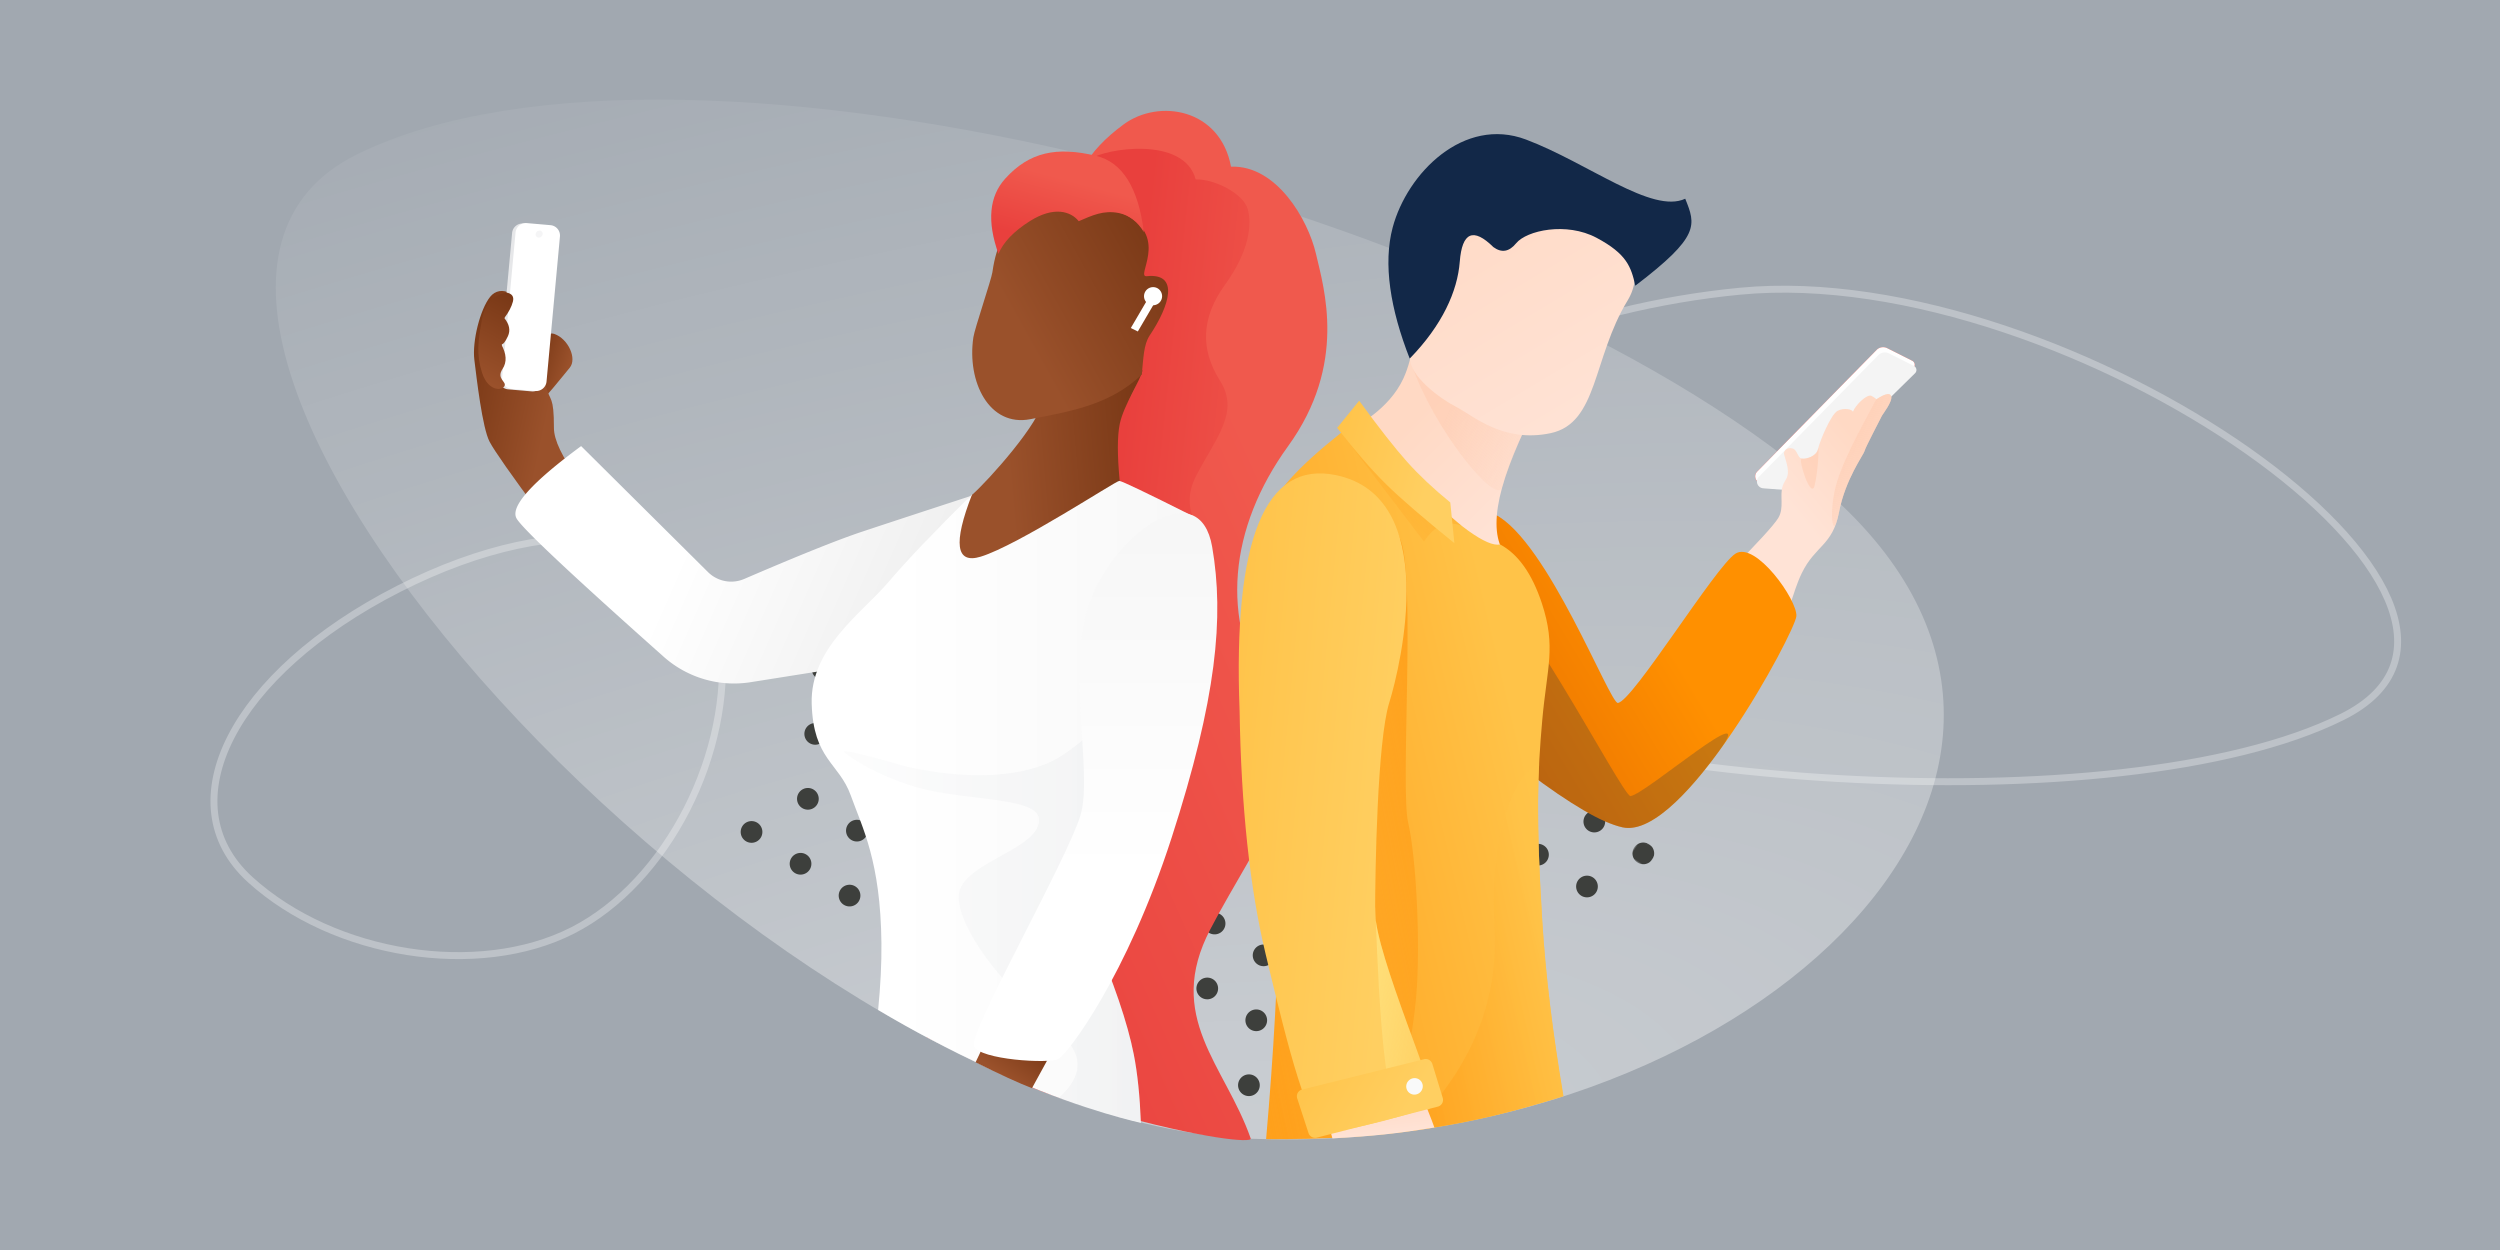 <?xml version="1.0" encoding="UTF-8"?><svg width="1440" height="720" xmlns="http://www.w3.org/2000/svg" xmlns:xlink="http://www.w3.org/1999/xlink"><defs><linearGradient x1="90.544%" y1="9.855%" x2="90.544%" y2="67.923%" id="l"><stop stop-color="#F7F7F7" offset="0%"/><stop stop-color="#FFF" offset="100%"/></linearGradient><linearGradient x1="92.208%" y1="86.719%" x2="31.671%" y2="-13.579%" id="w"><stop stop-color="#FFE3D6" offset="0%"/><stop stop-color="#FFD9C4" offset="100%"/></linearGradient><linearGradient x1="56.859%" y1="75.208%" x2="98.584%" y2="50%" id="e"><stop stop-color="#E9403D" offset="0%"/><stop stop-color="#F0594D" offset="100%"/></linearGradient><linearGradient x1="0%" y1="39.884%" x2="87.032%" y2="24.267%" id="f"><stop stop-color="#793816" offset="0%"/><stop stop-color="#9A512B" offset="100%"/></linearGradient><linearGradient x1="82.023%" y1="0%" x2="21.734%" y2="54.222%" id="g"><stop stop-color="#793816" offset="0%"/><stop stop-color="#9A512B" offset="100%"/></linearGradient><linearGradient x1="20.333%" y1="92.129%" x2="76.208%" y2="75.292%" id="h"><stop stop-color="#EEE" offset="0%"/><stop stop-color="#FFF" offset="100%"/></linearGradient><linearGradient x1="82.023%" y1="0%" x2="50%" y2="100%" id="i"><stop stop-color="#793816" offset="0%"/><stop stop-color="#9A512B" offset="100%"/></linearGradient><linearGradient x1="102.717%" y1="50%" x2="21.763%" y2="50%" id="j"><stop stop-color="#F7F7F7" offset="0%"/><stop stop-color="#FFF" offset="100%"/></linearGradient><linearGradient x1="-22.472%" y1="58.641%" x2="94.65%" y2="58.641%" id="k"><stop stop-color="#F7F7F7" offset="0%"/><stop stop-color="#B8BFC6" offset="100%"/></linearGradient><linearGradient x1="30.137%" y1="86.976%" x2="54.849%" y2="33.047%" id="d"><stop stop-color="#E9403D" offset="0%"/><stop stop-color="#F0594D" offset="100%"/></linearGradient><linearGradient x1="42.614%" y1="54.478%" x2="75.112%" y2="17.252%" id="n"><stop stop-color="#FFE3D6" offset="0%"/><stop stop-color="#FFD9C4" offset="100%"/></linearGradient><linearGradient x1="146.108%" y1="100%" x2="55.058%" y2="30.422%" id="o"><stop stop-color="#FFE3D6" stop-opacity="0" offset="0%"/><stop stop-color="#FECBB0" offset="100%"/></linearGradient><linearGradient x1="14.296%" y1="69.542%" x2="69.524%" y2="42.542%" id="p"><stop stop-color="#E56A00" offset="0%"/><stop stop-color="#FF9000" offset="100%"/></linearGradient><linearGradient x1="78.491%" y1="82.626%" x2="50%" y2="34.969%" id="q"><stop stop-color="#FFE3D6" offset="0%"/><stop stop-color="#FFD9C4" offset="100%"/></linearGradient><linearGradient x1="0%" y1="74.22%" x2="80.107%" y2="31.814%" id="r"><stop stop-color="#FFA01B" offset="0%"/><stop stop-color="#FFC348" offset="100%"/></linearGradient><linearGradient x1="100%" y1="19.904%" x2="-6.925%" y2="105.469%" id="s"><stop stop-color="#FFA01B" offset="0%"/><stop stop-color="#FFA31F" stop-opacity="0" offset="100%"/></linearGradient><linearGradient x1="44.617%" y1="94.898%" x2="27.486%" y2="26.02%" id="t"><stop stop-color="#FFE3D6" offset="0%"/><stop stop-color="#FFDDCB" offset="56.101%"/><stop stop-color="#FECBB0" offset="100%"/></linearGradient><linearGradient x1="81.045%" y1="46.857%" x2="-9.353%" y2="18.79%" id="u"><stop stop-color="#FFCF61" offset="0%"/><stop stop-color="#FFC247" offset="100%"/></linearGradient><linearGradient x1="100%" y1="68.315%" x2="-9.353%" y2="18.79%" id="v"><stop stop-color="#FFF49A" stop-opacity="0" offset="0%"/><stop stop-color="#FFF49A" offset="100%"/></linearGradient><path id="b" d="M0 2.47h12.488v12.497H0z"/><path d="M373.633 152.144l-36.653 53.784-35.337-2.66a3.953 3.953 0 01-2.453-1.1 3.893 3.893 0 01-.07-5.533l68.789-70.06a5.282 5.282 0 016.136-1.012l14.375 7.233a2.596 2.596 0 01.66 4.182l-15.447 15.166z" id="m"/><radialGradient cx="43.065%" cy="94.445%" fx="43.065%" fy="94.445%" r="101.815%" gradientTransform="matrix(0 -1 1.676 0 -1.152 1.375)" id="a"><stop stop-color="#FFF" offset="0%"/><stop stop-color="#FFF" stop-opacity="0" offset="100%"/></radialGradient></defs><g fill="none" fill-rule="evenodd"><path fill="#FFF" d="M0 0h1440v720H0z"/><path fill="#A1A8B0" d="M-22 720h1486V0H-22z"/><path d="M180.341 7.49c-204.137 51.5 114.298 592.397 385.23 661.628 270.932 69.23 548.145-92.21 405.837-290.716C829.101 179.895 384.478-44.01 180.341 7.49z" fill="url(#a)" style="mix-blend-mode:soft-light" opacity=".458" transform="rotate(-12 579.984 -73.05)"/><g style="mix-blend-mode:soft-light"><path d="M544.97 584.69a6.248 6.248 0 00-8.641 1.84 6.248 6.248 0 001.834 8.642 6.248 6.248 0 008.64-1.84 6.248 6.248 0 00-1.833-8.642M516.744 566.36a6.248 6.248 0 00-8.641 1.84 6.248 6.248 0 001.834 8.641 6.248 6.248 0 008.64-1.839 6.248 6.248 0 00-1.833-8.642M633.876 602.273a6.248 6.248 0 00-8.641 1.84 6.248 6.248 0 001.834 8.641 6.248 6.248 0 008.64-1.84 6.248 6.248 0 00-1.833-8.641M605.65 583.943a6.248 6.248 0 00-8.641 1.84 6.248 6.248 0 001.834 8.641 6.248 6.248 0 008.64-1.84 6.248 6.248 0 00-1.833-8.641M577.424 565.613a6.248 6.248 0 00-8.641 1.839 6.248 6.248 0 001.834 8.642 6.248 6.248 0 008.64-1.84 6.248 6.248 0 00-1.833-8.641M549.198 547.282a6.248 6.248 0 00-8.641 1.84 6.248 6.248 0 001.834 8.642 6.248 6.248 0 008.64-1.84 6.248 6.248 0 00-1.833-8.642M520.972 528.952a6.248 6.248 0 00-8.641 1.84 6.248 6.248 0 001.834 8.642 6.248 6.248 0 008.64-1.84 6.248 6.248 0 00-1.833-8.642M492.746 510.622a6.248 6.248 0 00-8.641 1.84 6.248 6.248 0 001.834 8.641 6.248 6.248 0 008.64-1.839 6.248 6.248 0 00-1.833-8.642M464.52 492.292a6.248 6.248 0 00-8.641 1.84 6.248 6.248 0 001.834 8.641 6.248 6.248 0 008.64-1.84 6.248 6.248 0 00-1.833-8.641M436.294 473.962a6.248 6.248 0 00-8.641 1.84 6.248 6.248 0 001.834 8.641 6.248 6.248 0 008.64-1.84 6.248 6.248 0 00-1.833-8.641M722.782 619.856a6.248 6.248 0 00-8.641 1.839 6.248 6.248 0 001.834 8.642 6.248 6.248 0 008.641-1.84 6.248 6.248 0 00-1.834-8.641M666.33 583.195a6.248 6.248 0 00-8.641 1.84 6.248 6.248 0 001.834 8.641 6.248 6.248 0 008.641-1.839 6.248 6.248 0 00-1.834-8.642M638.104 564.865a6.248 6.248 0 00-8.641 1.84 6.248 6.248 0 001.834 8.641 6.248 6.248 0 008.641-1.84 6.248 6.248 0 00-1.834-8.64M609.878 546.535a6.248 6.248 0 00-8.641 1.84 6.248 6.248 0 001.834 8.641 6.248 6.248 0 008.641-1.84 6.248 6.248 0 00-1.834-8.641M581.652 528.205a6.248 6.248 0 00-8.641 1.84 6.248 6.248 0 001.834 8.64 6.248 6.248 0 008.641-1.838 6.248 6.248 0 00-1.834-8.642M553.426 509.875a6.248 6.248 0 00-8.641 1.839 6.248 6.248 0 001.834 8.642 6.248 6.248 0 008.641-1.84 6.248 6.248 0 00-1.834-8.641M525.2 491.544a6.248 6.248 0 00-8.641 1.84 6.248 6.248 0 001.834 8.642 6.248 6.248 0 008.641-1.84 6.248 6.248 0 00-1.834-8.642M496.974 473.214a6.248 6.248 0 00-8.641 1.84 6.248 6.248 0 001.834 8.641 6.248 6.248 0 008.641-1.839 6.248 6.248 0 00-1.834-8.642M468.748 454.884a6.248 6.248 0 00-8.641 1.84 6.248 6.248 0 001.834 8.641 6.248 6.248 0 008.641-1.84 6.248 6.248 0 00-1.834-8.641M783.462 619.108a6.248 6.248 0 00-8.64 1.84 6.248 6.248 0 001.833 8.641 6.248 6.248 0 008.641-1.84 6.248 6.248 0 00-1.834-8.641M755.236 600.778a6.248 6.248 0 00-8.64 1.84 6.248 6.248 0 001.833 8.641 6.248 6.248 0 008.641-1.84 6.248 6.248 0 00-1.834-8.641M727.01 582.448a6.248 6.248 0 00-8.64 1.839 6.248 6.248 0 001.833 8.642 6.248 6.248 0 008.641-1.84 6.248 6.248 0 00-1.834-8.641M698.784 564.117a6.248 6.248 0 00-8.64 1.84 6.248 6.248 0 001.833 8.642 6.248 6.248 0 008.641-1.84 6.248 6.248 0 00-1.834-8.642M670.558 545.787a6.248 6.248 0 00-8.64 1.84 6.248 6.248 0 001.833 8.642 6.248 6.248 0 008.641-1.84 6.248 6.248 0 00-1.834-8.642M642.332 527.457a6.248 6.248 0 00-8.64 1.84 6.248 6.248 0 001.833 8.641 6.248 6.248 0 008.641-1.839 6.248 6.248 0 00-1.834-8.642M614.106 509.127a6.248 6.248 0 00-8.64 1.84 6.248 6.248 0 001.833 8.641 6.248 6.248 0 008.641-1.84 6.248 6.248 0 00-1.834-8.641M585.88 490.797a6.248 6.248 0 00-8.64 1.84 6.248 6.248 0 001.833 8.641 6.248 6.248 0 008.641-1.84 6.248 6.248 0 00-1.834-8.641M557.654 472.467a6.248 6.248 0 00-8.64 1.839 6.248 6.248 0 001.833 8.642 6.248 6.248 0 008.641-1.84 6.248 6.248 0 00-1.834-8.641M529.428 454.136a6.248 6.248 0 00-8.64 1.84 6.248 6.248 0 001.833 8.642 6.248 6.248 0 008.641-1.84 6.248 6.248 0 00-1.834-8.642M501.202 435.806a6.248 6.248 0 00-8.64 1.84 6.248 6.248 0 001.833 8.641 6.248 6.248 0 008.641-1.839 6.248 6.248 0 00-1.834-8.642M472.976 417.476a6.248 6.248 0 00-8.64 1.84 6.248 6.248 0 001.833 8.641 6.248 6.248 0 008.641-1.84 6.248 6.248 0 00-1.834-8.64M815.916 600.03a6.248 6.248 0 00-8.64 1.84 6.248 6.248 0 001.833 8.641 6.248 6.248 0 008.641-1.839 6.248 6.248 0 00-1.834-8.642M759.464 563.37a6.248 6.248 0 00-8.64 1.84 6.248 6.248 0 001.833 8.641 6.248 6.248 0 008.641-1.84 6.248 6.248 0 00-1.834-8.641M731.238 545.04a6.248 6.248 0 00-8.64 1.84 6.248 6.248 0 001.833 8.64 6.248 6.248 0 008.641-1.838 6.248 6.248 0 00-1.834-8.642M703.012 526.71a6.248 6.248 0 00-8.64 1.839 6.248 6.248 0 001.833 8.642 6.248 6.248 0 008.641-1.84 6.248 6.248 0 00-1.834-8.641M674.786 508.38a6.248 6.248 0 00-8.64 1.839 6.248 6.248 0 001.833 8.642 6.248 6.248 0 008.641-1.84 6.248 6.248 0 00-1.834-8.642M646.56 490.05a6.248 6.248 0 00-8.64 1.839 6.248 6.248 0 001.833 8.641 6.248 6.248 0 008.641-1.839 6.248 6.248 0 00-1.834-8.642M618.334 471.719a6.248 6.248 0 00-8.64 1.84 6.248 6.248 0 001.833 8.641 6.248 6.248 0 008.641-1.84 6.248 6.248 0 00-1.834-8.641M590.108 453.389a6.248 6.248 0 00-8.64 1.84 6.248 6.248 0 001.833 8.641 6.248 6.248 0 008.641-1.84 6.248 6.248 0 00-1.834-8.641M561.882 435.059a6.248 6.248 0 00-8.64 1.839 6.248 6.248 0 001.833 8.642 6.248 6.248 0 008.641-1.84 6.248 6.248 0 00-1.834-8.641M533.656 416.728a6.248 6.248 0 00-8.64 1.84 6.248 6.248 0 001.833 8.642 6.248 6.248 0 008.641-1.84 6.248 6.248 0 00-1.834-8.642M505.43 398.398a6.248 6.248 0 00-8.64 1.84 6.248 6.248 0 001.833 8.642 6.248 6.248 0 008.641-1.84 6.248 6.248 0 00-1.834-8.642M477.204 380.068a6.248 6.248 0 00-8.64 1.84 6.248 6.248 0 001.833 8.641 6.248 6.248 0 008.641-1.839 6.248 6.248 0 00-1.834-8.642M791.918 544.292a6.248 6.248 0 00-8.64 1.84 6.248 6.248 0 001.834 8.641 6.248 6.248 0 008.64-1.839 6.248 6.248 0 00-1.834-8.642M763.692 525.962a6.248 6.248 0 00-8.64 1.84 6.248 6.248 0 001.834 8.641 6.248 6.248 0 008.64-1.84 6.248 6.248 0 00-1.834-8.641M735.466 507.632a6.248 6.248 0 00-8.64 1.84 6.248 6.248 0 001.834 8.641 6.248 6.248 0 008.64-1.84 6.248 6.248 0 00-1.834-8.641M707.24 489.302a6.248 6.248 0 00-8.64 1.839 6.248 6.248 0 001.834 8.642 6.248 6.248 0 008.64-1.84 6.248 6.248 0 00-1.834-8.641M679.014 470.971a6.248 6.248 0 00-8.64 1.84 6.248 6.248 0 001.834 8.642 6.248 6.248 0 008.64-1.84 6.248 6.248 0 00-1.834-8.642M650.788 452.641a6.248 6.248 0 00-8.64 1.84 6.248 6.248 0 001.834 8.641 6.248 6.248 0 008.64-1.839 6.248 6.248 0 00-1.834-8.642M622.562 434.311a6.248 6.248 0 00-8.64 1.84 6.248 6.248 0 001.834 8.641 6.248 6.248 0 008.64-1.839 6.248 6.248 0 00-1.834-8.642M594.336 415.98a6.248 6.248 0 00-8.64 1.84 6.248 6.248 0 001.834 8.642 6.248 6.248 0 008.64-1.84 6.248 6.248 0 00-1.834-8.641M566.11 397.65a6.248 6.248 0 00-8.64 1.84 6.248 6.248 0 001.834 8.642 6.248 6.248 0 008.64-1.84 6.248 6.248 0 00-1.834-8.641M537.884 379.32a6.248 6.248 0 00-8.64 1.84 6.248 6.248 0 001.834 8.642 6.248 6.248 0 008.64-1.84 6.248 6.248 0 00-1.834-8.641M509.658 360.99a6.248 6.248 0 00-8.64 1.84 6.248 6.248 0 001.834 8.642 6.248 6.248 0 008.64-1.84 6.248 6.248 0 00-1.834-8.642M481.432 342.66a6.248 6.248 0 00-8.64 1.84 6.248 6.248 0 001.834 8.641 6.248 6.248 0 008.64-1.839 6.248 6.248 0 00-1.834-8.642M852.598 543.545a6.248 6.248 0 00-8.64 1.839 6.248 6.248 0 001.834 8.642 6.248 6.248 0 008.64-1.84 6.248 6.248 0 00-1.834-8.641M824.372 525.214a6.248 6.248 0 00-8.64 1.84 6.248 6.248 0 001.834 8.642 6.248 6.248 0 008.64-1.84 6.248 6.248 0 00-1.834-8.642M796.146 506.884a6.248 6.248 0 00-8.64 1.84 6.248 6.248 0 001.834 8.641 6.248 6.248 0 008.64-1.839 6.248 6.248 0 00-1.834-8.642M767.92 488.554a6.248 6.248 0 00-8.64 1.84 6.248 6.248 0 001.834 8.641 6.248 6.248 0 008.64-1.84 6.248 6.248 0 00-1.834-8.641M739.694 470.224a6.248 6.248 0 00-8.64 1.84 6.248 6.248 0 001.834 8.641 6.248 6.248 0 008.64-1.84 6.248 6.248 0 00-1.834-8.641M711.468 451.894a6.248 6.248 0 00-8.64 1.839 6.248 6.248 0 001.834 8.642 6.248 6.248 0 008.64-1.84 6.248 6.248 0 00-1.834-8.641M683.242 433.563a6.248 6.248 0 00-8.64 1.84 6.248 6.248 0 001.834 8.642 6.248 6.248 0 008.64-1.84 6.248 6.248 0 00-1.834-8.642M655.016 415.233a6.248 6.248 0 00-8.64 1.84 6.248 6.248 0 001.834 8.642 6.248 6.248 0 008.64-1.84 6.248 6.248 0 00-1.834-8.642M626.79 396.903a6.248 6.248 0 00-8.64 1.84 6.248 6.248 0 001.834 8.641 6.248 6.248 0 008.64-1.839 6.248 6.248 0 00-1.834-8.642M598.564 378.573a6.248 6.248 0 00-8.64 1.84 6.248 6.248 0 001.834 8.641 6.248 6.248 0 008.64-1.84 6.248 6.248 0 00-1.834-8.641M570.338 360.243a6.248 6.248 0 00-8.64 1.84 6.248 6.248 0 001.834 8.641 6.248 6.248 0 008.64-1.84 6.248 6.248 0 00-1.834-8.641M542.112 341.913a6.248 6.248 0 00-8.64 1.839 6.248 6.248 0 001.834 8.642 6.248 6.248 0 008.64-1.84 6.248 6.248 0 00-1.834-8.641M856.826 506.137a6.248 6.248 0 00-8.64 1.839 6.248 6.248 0 001.834 8.642 6.248 6.248 0 008.64-1.84 6.248 6.248 0 00-1.834-8.641M828.6 487.806a6.248 6.248 0 00-8.64 1.84 6.248 6.248 0 001.834 8.642 6.248 6.248 0 008.64-1.84 6.248 6.248 0 00-1.834-8.642M800.374 469.476a6.248 6.248 0 00-8.64 1.84 6.248 6.248 0 001.834 8.641 6.248 6.248 0 008.64-1.839 6.248 6.248 0 00-1.834-8.642M772.148 451.146a6.248 6.248 0 00-8.64 1.84 6.248 6.248 0 001.834 8.641 6.248 6.248 0 008.64-1.839 6.248 6.248 0 00-1.834-8.642M743.922 432.816a6.248 6.248 0 00-8.64 1.84 6.248 6.248 0 001.834 8.641 6.248 6.248 0 008.64-1.84 6.248 6.248 0 00-1.834-8.641M715.696 414.486a6.248 6.248 0 00-8.64 1.84 6.248 6.248 0 001.834 8.641 6.248 6.248 0 008.64-1.84 6.248 6.248 0 00-1.834-8.641M687.47 396.156a6.248 6.248 0 00-8.64 1.839 6.248 6.248 0 001.834 8.642 6.248 6.248 0 008.64-1.84 6.248 6.248 0 00-1.834-8.641M659.244 377.825a6.248 6.248 0 00-8.64 1.84 6.248 6.248 0 001.834 8.642 6.248 6.248 0 008.64-1.84 6.248 6.248 0 00-1.834-8.642M631.018 359.495a6.248 6.248 0 00-8.64 1.84 6.248 6.248 0 001.834 8.641 6.248 6.248 0 008.64-1.839 6.248 6.248 0 00-1.834-8.642M602.792 341.165a6.248 6.248 0 00-8.64 1.84 6.248 6.248 0 001.834 8.641 6.248 6.248 0 008.64-1.84 6.248 6.248 0 00-1.834-8.641M574.566 322.835a6.248 6.248 0 00-8.64 1.84 6.248 6.248 0 001.834 8.641 6.248 6.248 0 008.64-1.84 6.248 6.248 0 00-1.834-8.641M917.506 505.389a6.248 6.248 0 00-8.64 1.84 6.248 6.248 0 001.834 8.641 6.248 6.248 0 008.64-1.84 6.248 6.248 0 00-1.834-8.641M889.28 487.059a6.248 6.248 0 00-8.64 1.84 6.248 6.248 0 001.834 8.641 6.248 6.248 0 008.64-1.84 6.248 6.248 0 00-1.834-8.641M861.054 468.729a6.248 6.248 0 00-8.64 1.839 6.248 6.248 0 001.834 8.642 6.248 6.248 0 008.64-1.84 6.248 6.248 0 00-1.834-8.641M832.828 450.398a6.248 6.248 0 00-8.64 1.84 6.248 6.248 0 001.834 8.642 6.248 6.248 0 008.64-1.84 6.248 6.248 0 00-1.834-8.642M804.602 432.068a6.248 6.248 0 00-8.64 1.84 6.248 6.248 0 001.834 8.642 6.248 6.248 0 008.64-1.84 6.248 6.248 0 00-1.834-8.642M776.376 413.738a6.248 6.248 0 00-8.64 1.84 6.248 6.248 0 001.834 8.641 6.248 6.248 0 008.64-1.839 6.248 6.248 0 00-1.834-8.642M748.15 395.408a6.248 6.248 0 00-8.64 1.84 6.248 6.248 0 001.834 8.641 6.248 6.248 0 008.64-1.84 6.248 6.248 0 00-1.833-8.641M691.699 358.748a6.248 6.248 0 00-8.641 1.839 6.248 6.248 0 001.834 8.642 6.248 6.248 0 008.64-1.84 6.248 6.248 0 00-1.833-8.641M663.473 340.417a6.248 6.248 0 00-8.641 1.84 6.248 6.248 0 001.834 8.642 6.248 6.248 0 008.64-1.84 6.248 6.248 0 00-1.833-8.642M635.247 322.087a6.248 6.248 0 00-8.641 1.84 6.248 6.248 0 001.834 8.641 6.248 6.248 0 008.64-1.839 6.248 6.248 0 00-1.833-8.642" fill="#3D3F3C"/><g transform="rotate(-147 547.911 110.868)"><mask id="c" fill="#fff"><use xlink:href="#b"/></mask><path d="M6.243 14.967a6.248 6.248 0 006.245-6.249A6.248 6.248 0 006.243 2.47 6.248 6.248 0 000 8.718a6.248 6.248 0 006.244 6.249" fill="#3D3F3C" mask="url(#c)"/></g><path d="M921.735 467.981a6.248 6.248 0 00-8.641 1.84 6.248 6.248 0 001.834 8.641 6.248 6.248 0 008.64-1.839 6.248 6.248 0 00-1.833-8.642M808.83 394.66a6.248 6.248 0 00-8.64 1.84 6.248 6.248 0 001.834 8.642 6.248 6.248 0 008.64-1.84 6.248 6.248 0 00-1.833-8.642M780.605 376.33a6.248 6.248 0 00-8.641 1.84 6.248 6.248 0 001.834 8.641 6.248 6.248 0 008.64-1.839 6.248 6.248 0 00-1.833-8.642M695.927 321.34a6.248 6.248 0 00-8.641 1.839 6.248 6.248 0 001.834 8.642 6.248 6.248 0 008.64-1.84 6.248 6.248 0 00-1.833-8.641" fill="#3D3F3C"/></g><path d="M1349.02 412.98c128.221-63.59-157.545-263.423-346.713-245.25C813.14 185.906 651.65 316.308 773.392 384.809c121.742 68.5 447.405 91.764 575.627 28.173zM229.572 339.203c-95.444 48.622-133.715 123.59-85.48 167.448 48.236 43.857 131.394 56.967 185.739 29.282 54.344-27.684 92.615-102.653 85.48-167.448-7.136-64.794-90.294-77.904-185.739-29.282z" stroke="#FFF" stroke-width="4" opacity=".3"/><g><path d="M224.72 149.192c-12.422-13.148-14.171-32.209-5.249-57.183 8.46-23.677 40.927-38.689 64.89-14.38 21.168-15.436 53.752.408 68.65 14.273 14.897 13.866 50.54 42.453 48.625 100.765-1.913 58.312 23.407 104.802 71.326 125.885s40.364 69.283 47.129 129.788c6.365 56.934 50.761 60.197 86.688 87.01 2.254 1.683-22.184 15.523-77.874 33.912s-68.176 15.66-109.723 22.056c-24.522-25.584-38.438-63.55-42.683-90.806-7.657-49.157 21.02-84.25-11.884-145.704-32.904-61.454-85.9-109.597-71.1-146.695 4.912-12.312 4.668-29.238-1.367-37.012-6.035-7.775-11.995.45-19.733-3.461-15.588-7.879-5.042-25.71-32.04-19.71-.15.034 2.915-3.73 9.198-11.294-4.912 3.505-9.136 6.15-12.67 7.936-3.535 1.785-7.596 3.326-12.184 4.62z" fill="url(#d)" transform="rotate(34 466.67 781.393)"/><path d="M305.085 85.968c3.445-9.614 37.166-41.402 56.836-24.2 8.621-6.267 27.33-8.672 34.448-2.568 7.119 6.105 14.26 19.651 13.48 43.33-.779 23.678 9.013 38.948 28.528 47.51 19.516 8.56 16.44 28.133 19.194 52.702 2.755 24.57 23.003 24.524 38.014 37.503 9.915 8.572-15.492 24.23-46.469 30.992-30.976 6.762-46.906-27.348-50.025-47.31-3.118-19.96 8.561-34.21-4.84-59.165-13.4-24.955-76.822-21.37-70.795-36.435 2-5-23.822-27.147-18.371-42.359z" fill="url(#e)" transform="rotate(34 457.315 617.003)"/><path d="M37.322 97.444c-6.198-19.497-6.473-29.5-.824-30.009 8.472-.763 17.967 7.615 16.097 14.202-1.869 6.587-5.74 22.182-7.968 25.216-1.486 2.022-3.92-1.114-7.305-9.409z" fill="url(#f)" transform="rotate(24 -115.901 794.917)"/><path d="M10.669 120.832c-2.293-18.67.38-15.071 1.634-24.217 1.656-12.077 7.11-24.877 7.11-36.29 0-20.059 11.912-25.31 18.496-18.911 6.584 6.399 13.476 24.084 13.476 34.94 0 10.857.214 39.511-2.967 47.899-2.12 5.591-10.018 20.433-23.693 44.525L.197 152.035c7.835-13.852 11.325-24.253 10.472-31.203z" fill="url(#g)" transform="scale(-1 1) rotate(7 -1181.09 -2511.874)"/><path d="M12.816 184.07c44.282 8.664 74.32 14.59 90.115 17.78 14.098 2.845 37.613 9.084 70.546 18.717a19 19 0 0020.265-6.486l63.674-80.915c31.067 17.493 45.049 29.802 41.947 36.928-2.75 6.314-27.53 36.074-74.342 89.278a61 61 0 01-47.924 20.669l-130.851-4.566-33.43-91.405z" fill="url(#h)" transform="scale(-1 1) rotate(7 -1050.582 -4645.66)"/><path d="M315.09 129.937l-13.62-1.188a6 6 0 00-6.496 5.425l-7.73 83.558a6 6 0 005.454 6.53l13.62 1.188a6 6 0 006.497-5.425l7.729-83.558a6 6 0 00-5.454-6.53z" fill="#E6E7E9"/><path d="M317.075 129.693l-13.62-1.187a6 6 0 00-6.496 5.424l-7.73 83.558a6 6 0 005.454 6.53l13.621 1.188a6 6 0 006.496-5.425l7.729-83.558a6 6 0 00-5.454-6.53z" fill="#FFF"/><path d="M309.992 136.844c1.09.22 2.224-.499 2.533-1.604.308-1.106-.326-2.18-1.416-2.4-1.09-.22-2.224.499-2.532 1.604-.308 1.106.325 2.18 1.415 2.4z" fill="#E6E7E9" opacity=".4"/><path d="M23.172 40.114c3.211.973 4.258 2.872 3.14 5.696-1.116 2.824-3.14 5.745-6.068 8.764 2.492 3.93 2.756 7.477.793 10.641-1.964 3.165-3.438 4.534-4.42 4.11 2.43 5.87 2.118 10.604-.934 14.204-4.579 5.399 1.887 7.617-.235 10.103-2.121 2.486-9.64 1.33-11.726-9.238-2.086-10.567-.153-18.672 3.797-30.93 2.634-8.173 7.852-12.623 15.653-13.35z" fill="url(#i)" transform="rotate(-7 1206.883 -2090.17)"/><path d="M320.19 291.31c-12.103 4.89-19.174-24.793-13.477-36.028 5.697-11.234 21.142-54.454 17.24-65.211-3.904-10.757-8.134-17.535-12.69-20.332l59.56-17.658c1.337 4.346-2.57 22.456-.537 33.515 1.3 7.076 5.436 17.312 12.407 30.709-33.6 46.743-54.434 71.744-62.503 75.004z" fill="url(#g)" transform="rotate(22 356.877 921.474)"/><path d="M318.907 84.906c-8.892 4.413-13.337 15.233-13.337 32.459 0 4.174-5.589 33.575-5.632 38.567-.225 25.91 16.189 50.057 39.082 42.16 22.304-7.695 44.404-14.565 59.955-34.368-.325-9.506-1.405-17.19 1.413-23.01 8.878-18.335 12.11-38.15-6.465-33.502-6.525 1.633 9.482-23.303-16.056-32.952-6.408-2.421-19.08-2.77-30.079-1.36-5.923.76-15.55 4.763-28.881 12.006z" fill="url(#g)" transform="rotate(8 156.296 2039.38)"/><path d="M296.925 238.738c-21.823 21.558-37.821 38.33-47.995 50.318-15.262 17.981-45.344 38.052-44.399 70.29.945 32.239 15.757 34.015 22.491 52.79 6.735 18.776 17.188 37.916 17.68 85.095.12 11.65-.513 24.48-1.904 38.49 20.695 12.337 40.124 22.4 63.324 33.467 42.29 20.174 78.081 29.34 88.025 31.586-.586-15.406-1.948-28.545-4.087-39.419-3.559-18.09-11.578-41.653-24.057-70.688l6.91-85.591 59.04-89.574-5.211-31.23-2.488-32.923C397.247 237.783 383.06 231 381.696 231c-2.048 0-58.293 37.055-79.802 43.637-14.34 4.388-15.996-7.578-4.969-35.9z" fill="url(#j)" transform="translate(263 46)"/><path d="M263.744 407.075c29.966 9.116 75.782 5.046 71.604 21.381-4.179 16.335-46.337 23.343-46.139 42.367.188 18.045 24.101 50.56 57.083 77.452 15.13 12.336 15.245 25.127.347 38.374 19.364 6.957 33.219 10.898 47.501 13.945-.59-15.328-1.95-28.408-4.08-39.239-3.559-18.09-11.578-41.653-24.057-70.688l6.91-85.591 59.04-89.574-48.979 42.999c-17.72 19.217-32.186 31.055-43.398 35.516-24.125 9.598-54.85 7.29-80.975 1.444-11.43-3.36-38.6-10.993-35.16-8.083 3.442 2.909 17.236 12.68 40.303 19.697z" fill="url(#k)" opacity=".137" transform="translate(263 46)"/><path d="M302.894 555.959c1.1-1.025-.22 2.286-3.962 9.935 14.138 7.024 24.966 11.993 32.482 14.905l10.65-19.444-39.17-5.396z" fill="url(#g)" transform="translate(263 46)"/><path d="M366.062 297.172c16.358-38.768 62.106-68.88 69.136-28.24 7.03 40.64 2.54 87.455-23.322 167.527-25.86 80.071-59.922 124.609-65.215 127.506-5.293 2.897-45.507.444-48.661-7.384-3.154-7.827 53.684-107.403 61.346-132.97 7.66-25.567-9.643-87.671 6.716-126.44z" fill="url(#l)" transform="translate(263 46)"/><g fill="#FFF"><path d="M661.787 175.272a5.234 5.234 0 014.752-9.327 5.234 5.234 0 01-4.752 9.327z"/><path d="M655.388 190.933l-4.04-1.988 9.382-16.027 4.04 1.988z"/></g><path d="M311.082 98.837c-6.008-18.873-4.21-33.261 5.398-43.165 14.41-14.855 30.293-17.582 52.789-11.298 14.997 4.19 23.649 19.152 25.955 44.889-3.466-6.26-8.119-10.09-13.957-11.49-8.757-2.102-15.274.744-23.323 3.867-4.395-5.883-14.015-9.282-28.189-.984-9.45 5.532-15.673 11.592-18.673 18.18z" fill="url(#d)" transform="rotate(-2 1800.588 -7440.607)"/></g><g><g transform="translate(713 75)"><use fill="url(#d)" xlink:href="#m"/><use fill="#FFF" xlink:href="#m"/></g><path d="M1087.633 230.144l-36.653 53.784-35.337-2.66a3.953 3.953 0 01-2.453-1.1 3.893 3.893 0 01-.07-5.533l68.789-70.06a5.282 5.282 0 016.136-1.012l14.375 7.233a2.596 2.596 0 01.66 4.182l-15.447 15.166z" fill="#F4F4F4" fill-rule="nonzero"/><path d="M311.231 223.447c3.69-6.038.64-13.032 2.657-18.684 1.345-3.768 3.283-4.302 2.91-9.032-.373-4.73-2.679-9.052-2.213-10.159.7-1.66 2.347-3.053 5.077-2.189 2.73.864 2.617 5.264 5.198 5.762 2.581.498 8.535-1.49 9.309-5.444.774-3.955 7.369-20.03 11.303-22.067 3.934-2.037 8.495-.746 8.828.511 1.402-3.838 8.191-10.439 10.703-9.11 1.675.885 2.581 1.552 2.719 2 4.942-3.239 7.8-3.886 8.575-1.94 1.162 2.92-5.217 10.965-5.289 11.33-.071.367-9.62 18.345-10.007 20.316-.385 1.971-11.094 16.176-14.74 35.35-3.647 19.173-13.643 19.082-21.4 34.97-5.739 11.752-8.049 27.475-12.061 26.7-4.164-.803-14.333-9.703-30.507-26.7 16.833-17.05 26.48-27.588 28.938-31.614z" fill="url(#n)" fill-rule="nonzero" transform="translate(713 75)"/><path d="M324.86 189.145c2.581.498 8.535-1.49 9.309-5.444.774-3.955.16 12.75-1.974 21.07-2.134 8.322-9.916-16.124-7.335-15.626zM367.722 155.035c4.942-3.239 7.8-3.886 8.575-1.94 1.162 2.92-5.217 10.965-5.289 11.33-.071.367-9.62 18.345-10.007 20.316-.385 1.971-11.094 16.176-14.74 35.35-3.647 19.173-6.335-.924-1.087-17.716 5.247-16.79 18.909-40.06 22.548-47.34z" fill="url(#o)" fill-rule="nonzero" opacity=".589" transform="translate(713 75)"/><path d="M103.625 210.85c9.612-3.139 24.47.367 44.572 10.516 30.154 15.224 66.059 109.032 70.7 108.534 8.566-.918 56.119-78.502 67.695-85.98 11.576-7.478 35.902 26.875 35.116 36.02-.786 9.146-64.786 129.326-100.083 121.617-23.531-5.14-73.272-42.672-149.22-112.596l31.22-78.112z" fill="url(#p)" transform="translate(713 75)"/><path d="M816.625 285.85c-4.474 10.538 3.34 20.882 23.443 31.03 30.154 15.224 94.473 142.16 99.114 141.663 8.566-.919 74.935-58.762 51.076-26.01-18.865 25.896-40.047 47.428-55.633 44.024-23.532-5.14-73.272-42.672-149.22-112.596l31.22-78.112z" fill="#3D3F3C" opacity=".278" style="mix-blend-mode:soft-light"/><path d="M67 171.265c0-.492 19.894-9.77 28.408-28.39 5.929-12.966 6.933-28.679 8.615-49.366 1.122-13.79 25.86 4.05 74.216 53.525-26.031 46.79-34.686 78.307-25.964 94.551C165.358 265.952 67 172.515 67 171.265z" fill="url(#q)" fill-rule="nonzero" transform="translate(713 75)"/><path d="M104.023 93.51c1.122-13.792 25.396 3.653 72.822 52.333-13.458 29.281-21.638 49.158-24.54 59.63-3.179 11.467-39.633-33.226-52.463-71.178-4.963-14.68 3.712-35.015 4.181-40.786z" fill="url(#o)" fill-rule="nonzero" opacity=".589" transform="translate(713 75)"/><path d="M16.283 581.05c8.755-99.83 9.856-178.645 3.303-236.444-4.908-43.29-17.869-88.238 0-128.555 5.268-11.886 21.877-28.377 49.828-49.473l10.286 10.93 25.3 26.887c9.87 11.359 19.081 20.108 27.636 26.249 8.554 6.14 14.698 8.79 18.43 7.949 10.383 5.586 18.382 16.843 23.998 33.773 8.423 25.395 2.926 37.291.262 67.572-2.664 30.282-3.73 54.565 0 115.35 1.908 31.082 6.038 64.358 12.219 101.001-53.76 17.583-105.615 25.524-171.262 24.761z" fill="url(#r)" transform="translate(713 75)"/><path d="M60.42 174.99c0 .499 15.592 21.145 46.777 61.938 3.147-4.647 6.372-7.72 9.675-9.221 3.303-1.5 7.225-1.5 11.768 0L98.842 202 62.16 174.99c-1.16-.498-1.74-.498-1.74 0z" fill="url(#s)" opacity=".499" transform="translate(713 75)"/><path d="M16.652 581.813c9.034-95.703 10.012-174.773 2.934-237.207-4.908-43.29-17.869-88.238 0-128.555 5.652-12.751 52.814-38.11 74.288 20.391 8.552 23.297-.369 142.751 4.228 162.406 4.597 19.654 7.261 70.173 4.597 100.454-1.776 20.187-6.662 46.091-14.659 77.71-18.942 1.785-32.597 2.958-40.965 3.521-8.368.563-18.509.99-30.423 1.28z" fill="url(#s)" transform="translate(713 75)"/><path d="M147.838 460.055c-4.228-80.202 25.843-98.145 25.67-94.625-1.064 21.656-.846 46.45 1.818 89.858 1.903 31.004 5.932 64.774 12.086 101.31-33.858 10.037-53.628 15.031-89.103 19.853 35.285-34.618 51.795-73.417 49.529-116.396z" fill="url(#r)" opacity=".711" transform="translate(713 75)"/><path d="M53.335 562.573c-1.47 3.732-1.295 9.96 1.141 18.164 24.128-1.432 35.91-2.596 58.742-6.266-1.576-4.542-4.589-12.033-9.04-22.471-30.681-1.116-47.629 2.408-50.843 10.573z" fill="url(#t)" fill-rule="nonzero" transform="translate(713 75)"/><path d="M1 334.385c.894 55.375 5.873 102.009 14.937 139.9C29.532 531.123 40.58 574.693 51 576.303c10.42 1.61 56.981-11.856 61.805-14.8 3.709-2.265-33.729-87.218-33.729-111.12s1.242-98.45 8.099-120.54c6.857-22.089 29.843-118.96-30.99-131.232C15.632 190.431-2.763 235.688 1 334.385z" fill="url(#u)" transform="translate(713 75)"/><path d="M91.386 559.238c10.42 1.61 16.595 5.209 21.419 2.264 3.709-2.264-33.729-87.217-33.729-111.119s1.89 107.245 12.31 108.855z" fill="url(#v)" opacity=".452" transform="translate(713 75)"/><path d="M37.037 552.56l70.206-17.441a4 4 0 014.79 2.712l5.975 19.546a4 4 0 01-2.832 5.044l-69.675 17.851a4 4 0 01-4.795-2.635l-6.508-19.955a4 4 0 012.839-5.122z" fill="url(#u)" transform="translate(713 75)"/><path d="M814.758 630.5c2.627-.033 4.757-2.187 4.757-4.81a4.681 4.681 0 00-4.757-4.69c-2.628.034-4.758 2.188-4.758 4.811a4.681 4.681 0 004.758 4.69z" fill="#F9F9F9" fill-rule="nonzero" style="mix-blend-mode:soft-light"/><path d="M100.073 133.138c0-10.6 2.54-91.348 44.167-99.119 41.628-7.771 99.015 28.16 79.988 61.989-19.028 33.828-14.456 71.146-41.67 77.899-27.214 6.753-45.129-8.707-54.803-13.221-9.675-4.514-27.682-16.948-27.682-27.548z" fill="url(#w)" fill-rule="nonzero" transform="rotate(2 -1627.846 20565.64)"/><path d="M811.998 206.56c-11.216-28.597-15.395-54.664-9.81-75.553 8.378-31.332 40.973-64.133 76.779-50.633 35.805 13.5 72.603 43.094 91.729 34.087 6.102 15.194 8.664 21.64-28.746 50.106-2.443-10.826-4.877-18.292-22.31-27.583-17.432-9.29-40.316-4.25-46.343 3.141-4.017 4.928-8.382 5.666-13.092 2.215-11.592-11.425-18.05-8.627-19.374 8.393-1.323 17.021-10.025 36.513-28.833 55.828z" fill="#122848" fill-rule="nonzero"/><path d="M57.192 171.462l12.684-15.649C81.352 171.538 90.553 183.267 97.48 191c6.928 7.733 15.225 15.54 24.892 23.419l2.347 23.448c-17.932-14.482-31.033-25.79-39.301-33.92-8.269-8.131-17.677-18.96-28.226-32.485z" fill="url(#u)" transform="translate(713 75)"/></g></g></svg>